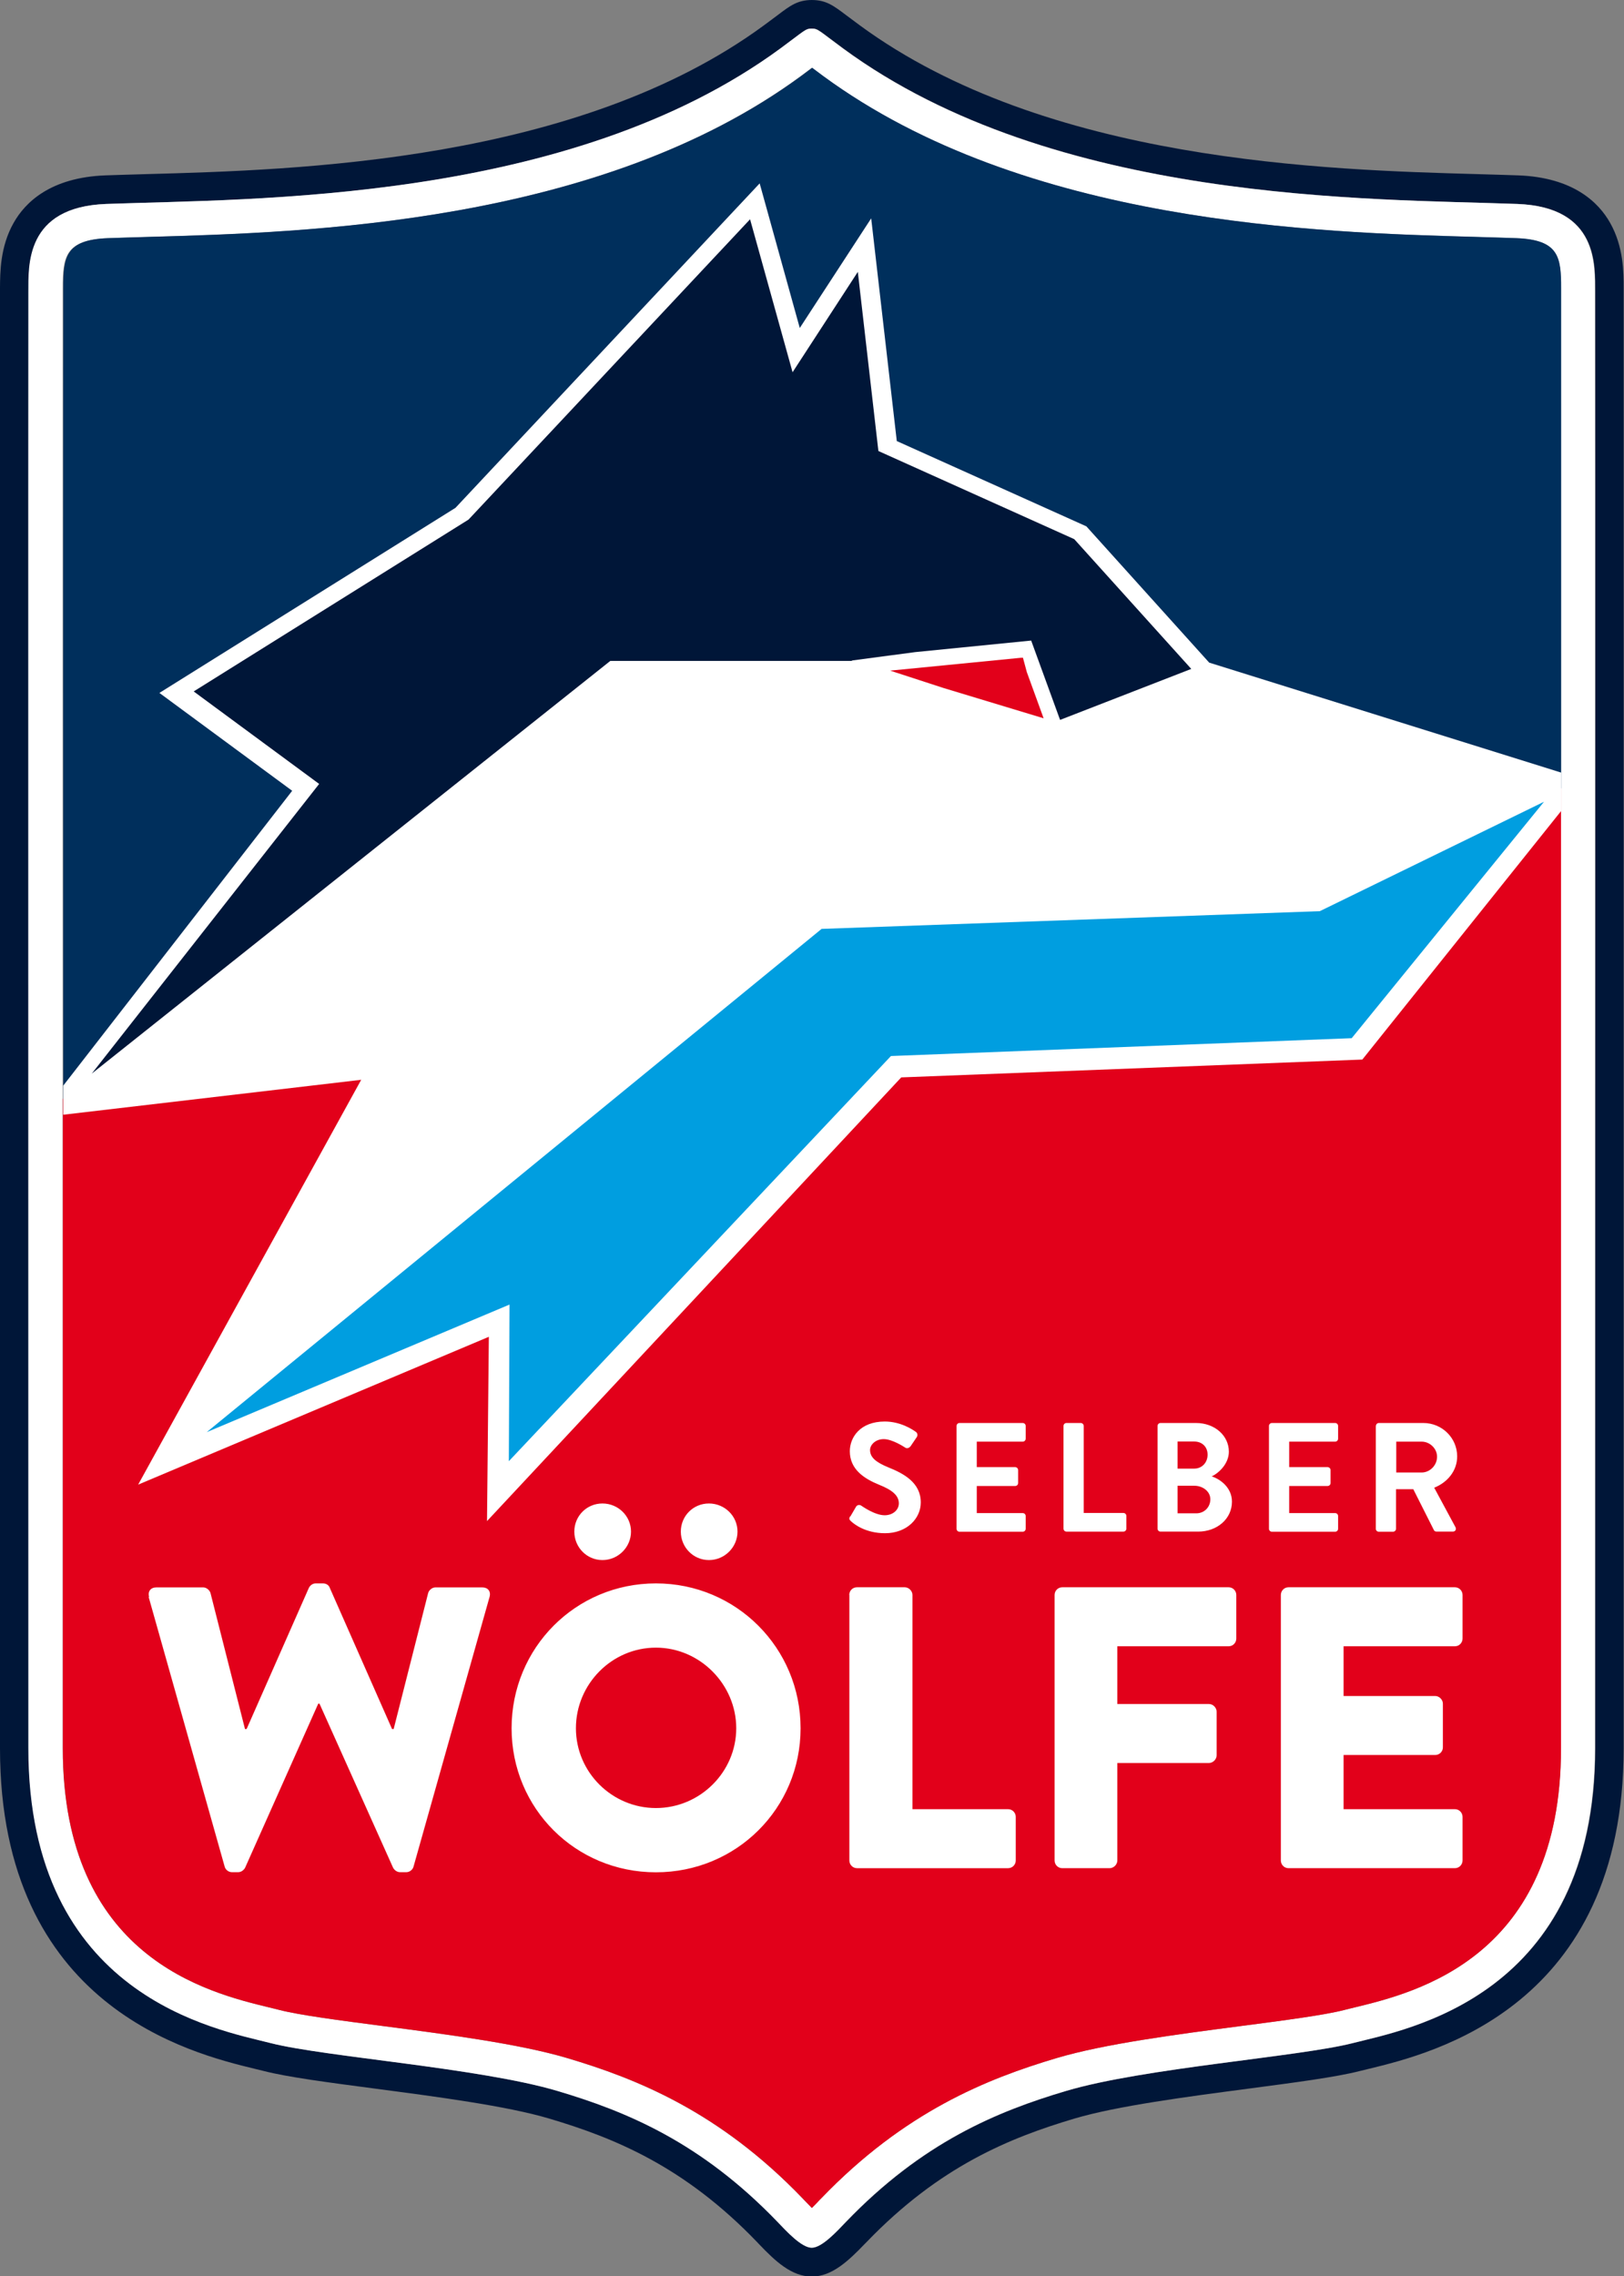 <?xml version="1.0" encoding="UTF-8"?><svg xmlns="http://www.w3.org/2000/svg" xmlns:xlink="http://www.w3.org/1999/xlink" viewBox="0 0 142.12 199.11"><rect x="0" y="0" width="142.12" height="199.11" fill="#808080" stroke="none"/><defs><style>.r{fill:none;}.s{fill:#002f5c;}.t{fill:#001638;}.u{fill:#fff;}.v{fill:#009ee0;}.w{fill:#e2001a;}.x{clip-path:url(#k);}</style><clipPath id="k"><path id="l" class="r" d="M5.51,152.92c0,18.3,12.68,21.37,18.1,22.68,.31,.08,.6,.14,.85,.21,1.79,.46,5.33,.92,9.08,1.41,5.6,.73,11.94,1.56,16.11,2.8,6.09,1.81,13.31,4.68,20.6,12.27l.17,.18c.15,.16,.39,.41,.64,.66,.27-.26,.53-.53,.67-.69l.15-.15c7.29-7.58,14.51-10.46,20.6-12.27,4.16-1.24,10.51-2.07,16.11-2.8,3.75-.49,7.3-.95,9.08-1.41,.25-.06,.53-.13,.85-.21,5.41-1.31,18.1-4.38,18.1-22.68v-31.25c0-37.56,.01-94.32,0-96.12v-.35c0-2.69-.18-4.22-3.92-4.36-1.08-.04-2.27-.07-3.55-.11-13.78-.38-39.44-1.1-57.12-14.08-.38-.28-.69-.51-.95-.71-.26,.2-.58,.43-.95,.71-17.68,12.98-43.34,13.69-57.12,14.08-1.28,.04-2.47,.07-3.55,.11-3.74,.14-3.92,1.67-3.92,4.36v.35c-.02,1.8,0,58.56,0,96.12v31.25Z"/></clipPath></defs><g id="a"/><g id="b"><g id="c"><g id="d"><path id="e" class="t" d="M71.06,2.5c.56,0,.62,.18,2.73,1.73,18.51,13.59,46.32,13.14,59.01,13.61,7.14,.26,6.79,5.47,6.81,7.68,.02,2.47,0,105.61,0,127.39s-16.56,24.61-21.2,25.8c-4.69,1.2-18.3,2.17-25.08,4.18-6.07,1.8-12.58,4.49-19.29,11.47-.74,.77-2.1,2.25-2.98,2.25s-2.24-1.47-2.98-2.25c-6.71-6.98-13.22-9.67-19.29-11.47-6.78-2.01-20.39-2.98-25.08-4.18-4.64-1.19-21.2-4.01-21.2-25.8s-.02-124.92,0-127.39c.02-2.22-.33-7.42,6.81-7.68,12.69-.47,40.5-.01,59.01-13.61,2.11-1.55,2.17-1.73,2.73-1.73m0-2.5c-1.26,0-1.92,.5-3,1.32-.3,.23-.69,.52-1.21,.9C50.55,14.18,26.02,14.87,12.83,15.23c-1.3,.04-2.51,.07-3.6,.11-4.81,.18-7.03,2.36-8.04,4.16C.01,21.58,.01,23.84,0,25.2v.31c-.02,1.82,0,58.6,0,96.17v31.25c0,22.63,16.79,26.69,22.3,28.03,.29,.07,.55,.13,.78,.19,2.11,.54,5.64,1,9.73,1.54,5.39,.71,11.51,1.51,15.25,2.62,5.68,1.69,11.81,4.16,18.2,10.81l.16,.17c1.43,1.5,2.86,2.84,4.62,2.84s3.2-1.36,4.65-2.87l.14-.14c6.39-6.64,12.52-9.12,18.2-10.81,3.75-1.11,9.86-1.91,15.25-2.62,4.09-.54,7.62-1,9.73-1.54,.23-.06,.49-.12,.78-.19,5.52-1.34,22.3-5.4,22.3-28.03v-31.25c0-37.57,.01-94.34,0-96.17v-.31c0-1.35,0-3.61-1.18-5.7-1.01-1.8-3.23-3.98-8.04-4.16-1.09-.04-2.3-.07-3.6-.11-13.18-.37-37.72-1.05-54.02-13.01-.51-.38-.9-.67-1.21-.9-1.09-.82-1.74-1.32-3-1.32h0Z"/><path id="f" class="u" d="M71.06,5.94c.26,.2,.58,.43,.95,.71,17.68,12.98,43.34,13.69,57.12,14.08,1.28,.04,2.47,.07,3.55,.11,3.74,.14,3.92,1.67,3.92,4.36v.35c.02,1.8,0,58.56,0,96.12v31.25c0,18.3-12.68,21.37-18.1,22.68-.31,.08-.6,.14-.85,.21-1.79,.46-5.33,.92-9.08,1.41-5.6,.73-11.94,1.56-16.11,2.8-6.09,1.81-13.31,4.68-20.6,12.27l-.15,.15c-.14,.15-.4,.42-.67,.69-.25-.25-.49-.5-.64-.66l-.17-.18c-7.29-7.58-14.51-10.46-20.6-12.27-4.17-1.24-10.51-2.07-16.11-2.8-3.75-.49-7.3-.95-9.08-1.41-.25-.06-.53-.13-.85-.21-5.41-1.31-18.1-4.38-18.1-22.68v-31.25c0-37.56-.01-94.32,0-96.12v-.35c0-2.69,.18-4.22,3.92-4.36,1.08-.04,2.27-.07,3.55-.11,13.78-.38,39.44-1.1,57.12-14.08,.38-.28,.69-.51,.95-.71m0-3.44c-.56,0-.62,.18-2.73,1.73-18.51,13.59-46.32,13.14-59.01,13.61-7.14,.26-6.79,5.47-6.81,7.68-.02,2.47,0,105.61,0,127.39s16.56,24.61,21.2,25.8c4.69,1.2,18.3,2.17,25.08,4.18,6.07,1.8,12.58,4.49,19.29,11.47,.74,.77,2.08,2.25,2.98,2.25s2.24-1.47,2.98-2.25c6.71-6.98,13.22-9.67,19.29-11.47,6.78-2.01,20.39-2.98,25.08-4.18,4.64-1.19,21.2-4.01,21.2-25.8s.02-124.92,0-127.39c-.02-2.22,.33-7.42-6.81-7.68-12.69-.47-40.5-.01-59.01-13.61-2.11-1.55-2.17-1.73-2.73-1.73h0Z"/><path id="g" class="w" d="M5.5,96.11c0,8.91,0,17.66,0,25.56v31.25c0,18.3,12.68,21.37,18.1,22.68,.31,.08,.6,.14,.85,.21,1.79,.46,5.33,.92,9.08,1.41,5.6,.73,11.94,1.56,16.11,2.8,6.09,1.81,13.31,4.68,20.6,12.27l.17,.18c.15,.16,.39,.41,.64,.66,.27-.26,.53-.53,.67-.69l.15-.15c7.29-7.58,14.51-10.46,20.6-12.27,4.16-1.24,10.51-2.07,16.11-2.8,3.75-.49,7.3-.95,9.08-1.41,.25-.06,.53-.13,.85-.21,5.41-1.31,18.1-4.38,18.1-22.68v-31.25c0-16,0-35.48,0-52.72L5.5,96.11Z"/><path id="h" class="s" d="M5.5,96.11l131.12-27.16c0-23.23,0-42.37,0-43.41v-.35c0-2.69-.18-4.22-3.92-4.36-1.08-.04-2.27-.07-3.55-.11-13.78-.38-39.44-1.1-57.12-14.08-.38-.28-.69-.51-.95-.71-.26,.2-.58,.43-.95,.71-17.68,12.98-43.34,13.69-57.12,14.08-1.28,.04-2.47,.07-3.55,.11-3.74,.14-3.92,1.67-3.92,4.36v.35c-.01,1.48-.01,39.91,0,74.41,0-1.28,0-2.56,0-3.85Z"/><path id="i" class="u" d="M74.42,132.64l.49-.84c.11-.19,.34-.19,.46-.1,.07,.04,1.17,.84,2.05,.84,.71,0,1.24-.46,1.24-1.04,0-.69-.58-1.17-1.73-1.63-1.28-.52-2.56-1.33-2.56-2.93,0-1.21,.9-2.6,3.06-2.6,1.39,0,2.45,.71,2.72,.91,.14,.08,.18,.31,.08,.45l-.52,.77c-.11,.16-.31,.27-.48,.16-.11-.07-1.14-.75-1.89-.75s-1.2,.52-1.2,.95c0,.64,.5,1.07,1.6,1.52,1.32,.53,2.84,1.32,2.84,3.07,0,1.4-1.21,2.69-3.13,2.69-1.71,0-2.72-.8-2.99-1.06-.12-.12-.19-.19-.07-.41Zm9.29-7.91c0-.14,.11-.26,.26-.26h5.53c.15,0,.26,.12,.26,.26v1.11c0,.14-.11,.26-.26,.26h-4.02v2.23h3.36c.14,0,.26,.12,.26,.26v1.13c0,.15-.12,.26-.26,.26h-3.36v2.37h4.02c.15,0,.26,.12,.26,.26v1.11c0,.14-.11,.26-.26,.26h-5.53c-.15,0-.26-.12-.26-.26v-8.98Zm9.36,0c0-.14,.11-.26,.26-.26h1.25c.14,0,.26,.12,.26,.26v7.61h3.47c.15,0,.26,.12,.26,.26v1.11c0,.14-.11,.26-.26,.26h-4.98c-.15,0-.26-.12-.26-.26v-8.98Zm8.23,0c0-.14,.11-.26,.26-.26h3.11c1.62,0,2.87,1.09,2.87,2.51,0,1.04-.86,1.86-1.5,2.16,.72,.23,1.77,.96,1.77,2.21,0,1.52-1.31,2.62-2.96,2.62h-3.29c-.15,0-.26-.12-.26-.26v-8.98Zm3.21,3.73c.69,0,1.17-.54,1.17-1.22s-.48-1.15-1.17-1.15h-1.46v2.37h1.46Zm.19,3.91c.68,0,1.22-.53,1.22-1.23s-.68-1.18-1.39-1.18h-1.48v2.41h1.65Zm6.35-7.64c0-.14,.11-.26,.26-.26h5.53c.15,0,.26,.12,.26,.26v1.11c0,.14-.11,.26-.26,.26h-4.02v2.23h3.36c.14,0,.26,.12,.26,.26v1.13c0,.15-.12,.26-.26,.26h-3.36v2.37h4.02c.15,0,.26,.12,.26,.26v1.11c0,.14-.11,.26-.26,.26h-5.53c-.15,0-.26-.12-.26-.26v-8.98Zm9.36,0c0-.14,.11-.26,.26-.26h3.89c1.63,0,2.96,1.3,2.96,2.92,0,1.25-.83,2.27-2.01,2.74l1.86,3.45c.1,.18,0,.39-.23,.39h-1.43c-.12,0-.19-.07-.22-.12l-1.81-3.59h-1.51v3.46c0,.14-.12,.26-.26,.26h-1.25c-.15,0-.26-.12-.26-.26v-8.98Zm4,4.07c.72,0,1.35-.62,1.35-1.38,0-.72-.63-1.32-1.35-1.32h-2.22v2.7h2.22Zm-111.36,10.89c-.14-.49,.14-.84,.63-.84h4.11c.28,0,.56,.25,.63,.49l3.02,11.9h.14l5.45-12.35c.11-.21,.32-.39,.6-.39h.63c.32,0,.53,.18,.6,.39l5.45,12.35h.14l3.02-11.9c.07-.25,.35-.49,.63-.49h4.11c.49,0,.77,.35,.63,.84l-6.65,23.58c-.07,.28-.35,.49-.63,.49h-.56c-.25,0-.49-.18-.6-.39l-6.44-14.35h-.11l-6.4,14.35c-.11,.21-.35,.39-.6,.39h-.56c-.28,0-.56-.21-.63-.49l-6.65-23.58Zm44.35-1.19c7.03,0,12.66,5.65,12.66,12.67s-5.63,12.6-12.66,12.6-12.63-5.58-12.63-12.6,5.59-12.67,12.63-12.67Zm-7.14-4.53c0-1.37,1.09-2.46,2.46-2.46s2.5,1.09,2.5,2.46-1.13,2.49-2.5,2.49-2.46-1.12-2.46-2.49Zm7.14,24.18c3.87,0,7.03-3.16,7.03-6.98s-3.17-7.05-7.03-7.05-7,3.19-7,7.05,3.17,6.98,7,6.98Zm2.18-24.18c0-1.37,1.09-2.46,2.46-2.46s2.5,1.09,2.5,2.46-1.13,2.49-2.5,2.49-2.46-1.12-2.46-2.49Zm14.74,5.54c0-.35,.28-.67,.67-.67h4.19c.35,0,.67,.32,.67,.67v18.74h8.37c.39,0,.67,.32,.67,.67v3.82c0,.35-.28,.67-.67,.67h-13.22c-.39,0-.67-.32-.67-.67v-23.23Zm17.97,0c0-.35,.28-.67,.67-.67h14.56c.39,0,.67,.32,.67,.67v3.82c0,.35-.28,.67-.67,.67h-9.74v5.05h8.02c.35,0,.67,.32,.67,.67v3.82c0,.35-.32,.67-.67,.67h-8.02v8.53c0,.35-.32,.67-.67,.67h-4.15c-.39,0-.67-.32-.67-.67v-23.23Zm19.8,0c0-.35,.28-.67,.67-.67h14.56c.39,0,.67,.32,.67,.67v3.82c0,.35-.28,.67-.67,.67h-9.74v4.35h8.02c.35,0,.67,.32,.67,.67v3.82c0,.39-.32,.67-.67,.67h-8.02v4.74h9.74c.39,0,.67,.32,.67,.67v3.82c0,.35-.28,.67-.67,.67h-14.56c-.39,0-.67-.32-.67-.67v-23.23Z"/><g id="j"><g class="x"><g><path id="m" class="u" d="M105.81,57.95l-10.74-11.91-16.59-7.46-2.24-19.48-6.25,9.59-3.51-12.65-26.62,28.38L13.95,60.61l11.62,8.56L3.36,97.76l28.25-3.31-19.52,35.41,30.69-12.93-.16,16.12,36.25-38.81,40.35-1.56,19.55-24.43-32.95-10.29Z"/><polygon id="n" class="v" points="71.9 81.25 18.09 125.27 44.59 114.11 44.53 127.81 77.97 92.37 118.29 90.81 135.12 70.13 115.5 79.7 71.9 81.25"/><polygon id="o" class="u" points="115.09 78.41 134.94 68.7 105.39 59.47 92.4 64.52 74.4 59.08 53.92 59.11 8.25 95.45 34.8 92.34 17.18 124.31 71.39 79.96 115.09 78.41"/><polygon id="p" class="t" points="74.6 57.81 74.51 57.78 80.09 57.04 90.24 56.03 92.77 62.97 104.25 58.51 94.01 47.16 76.87 39.45 75.07 23.78 69.36 32.56 65.64 19.18 41 45.45 16.95 60.48 27.93 68.57 8.03 93.91 53.41 57.81 74.6 57.81"/><polygon id="q" class="w" points="89.52 57.53 89.41 57.54 89.4 57.53 77.9 58.66 82.57 60.18 91.33 62.83 89.86 58.79 89.52 57.53"/></g></g></g></g></g></g></svg>